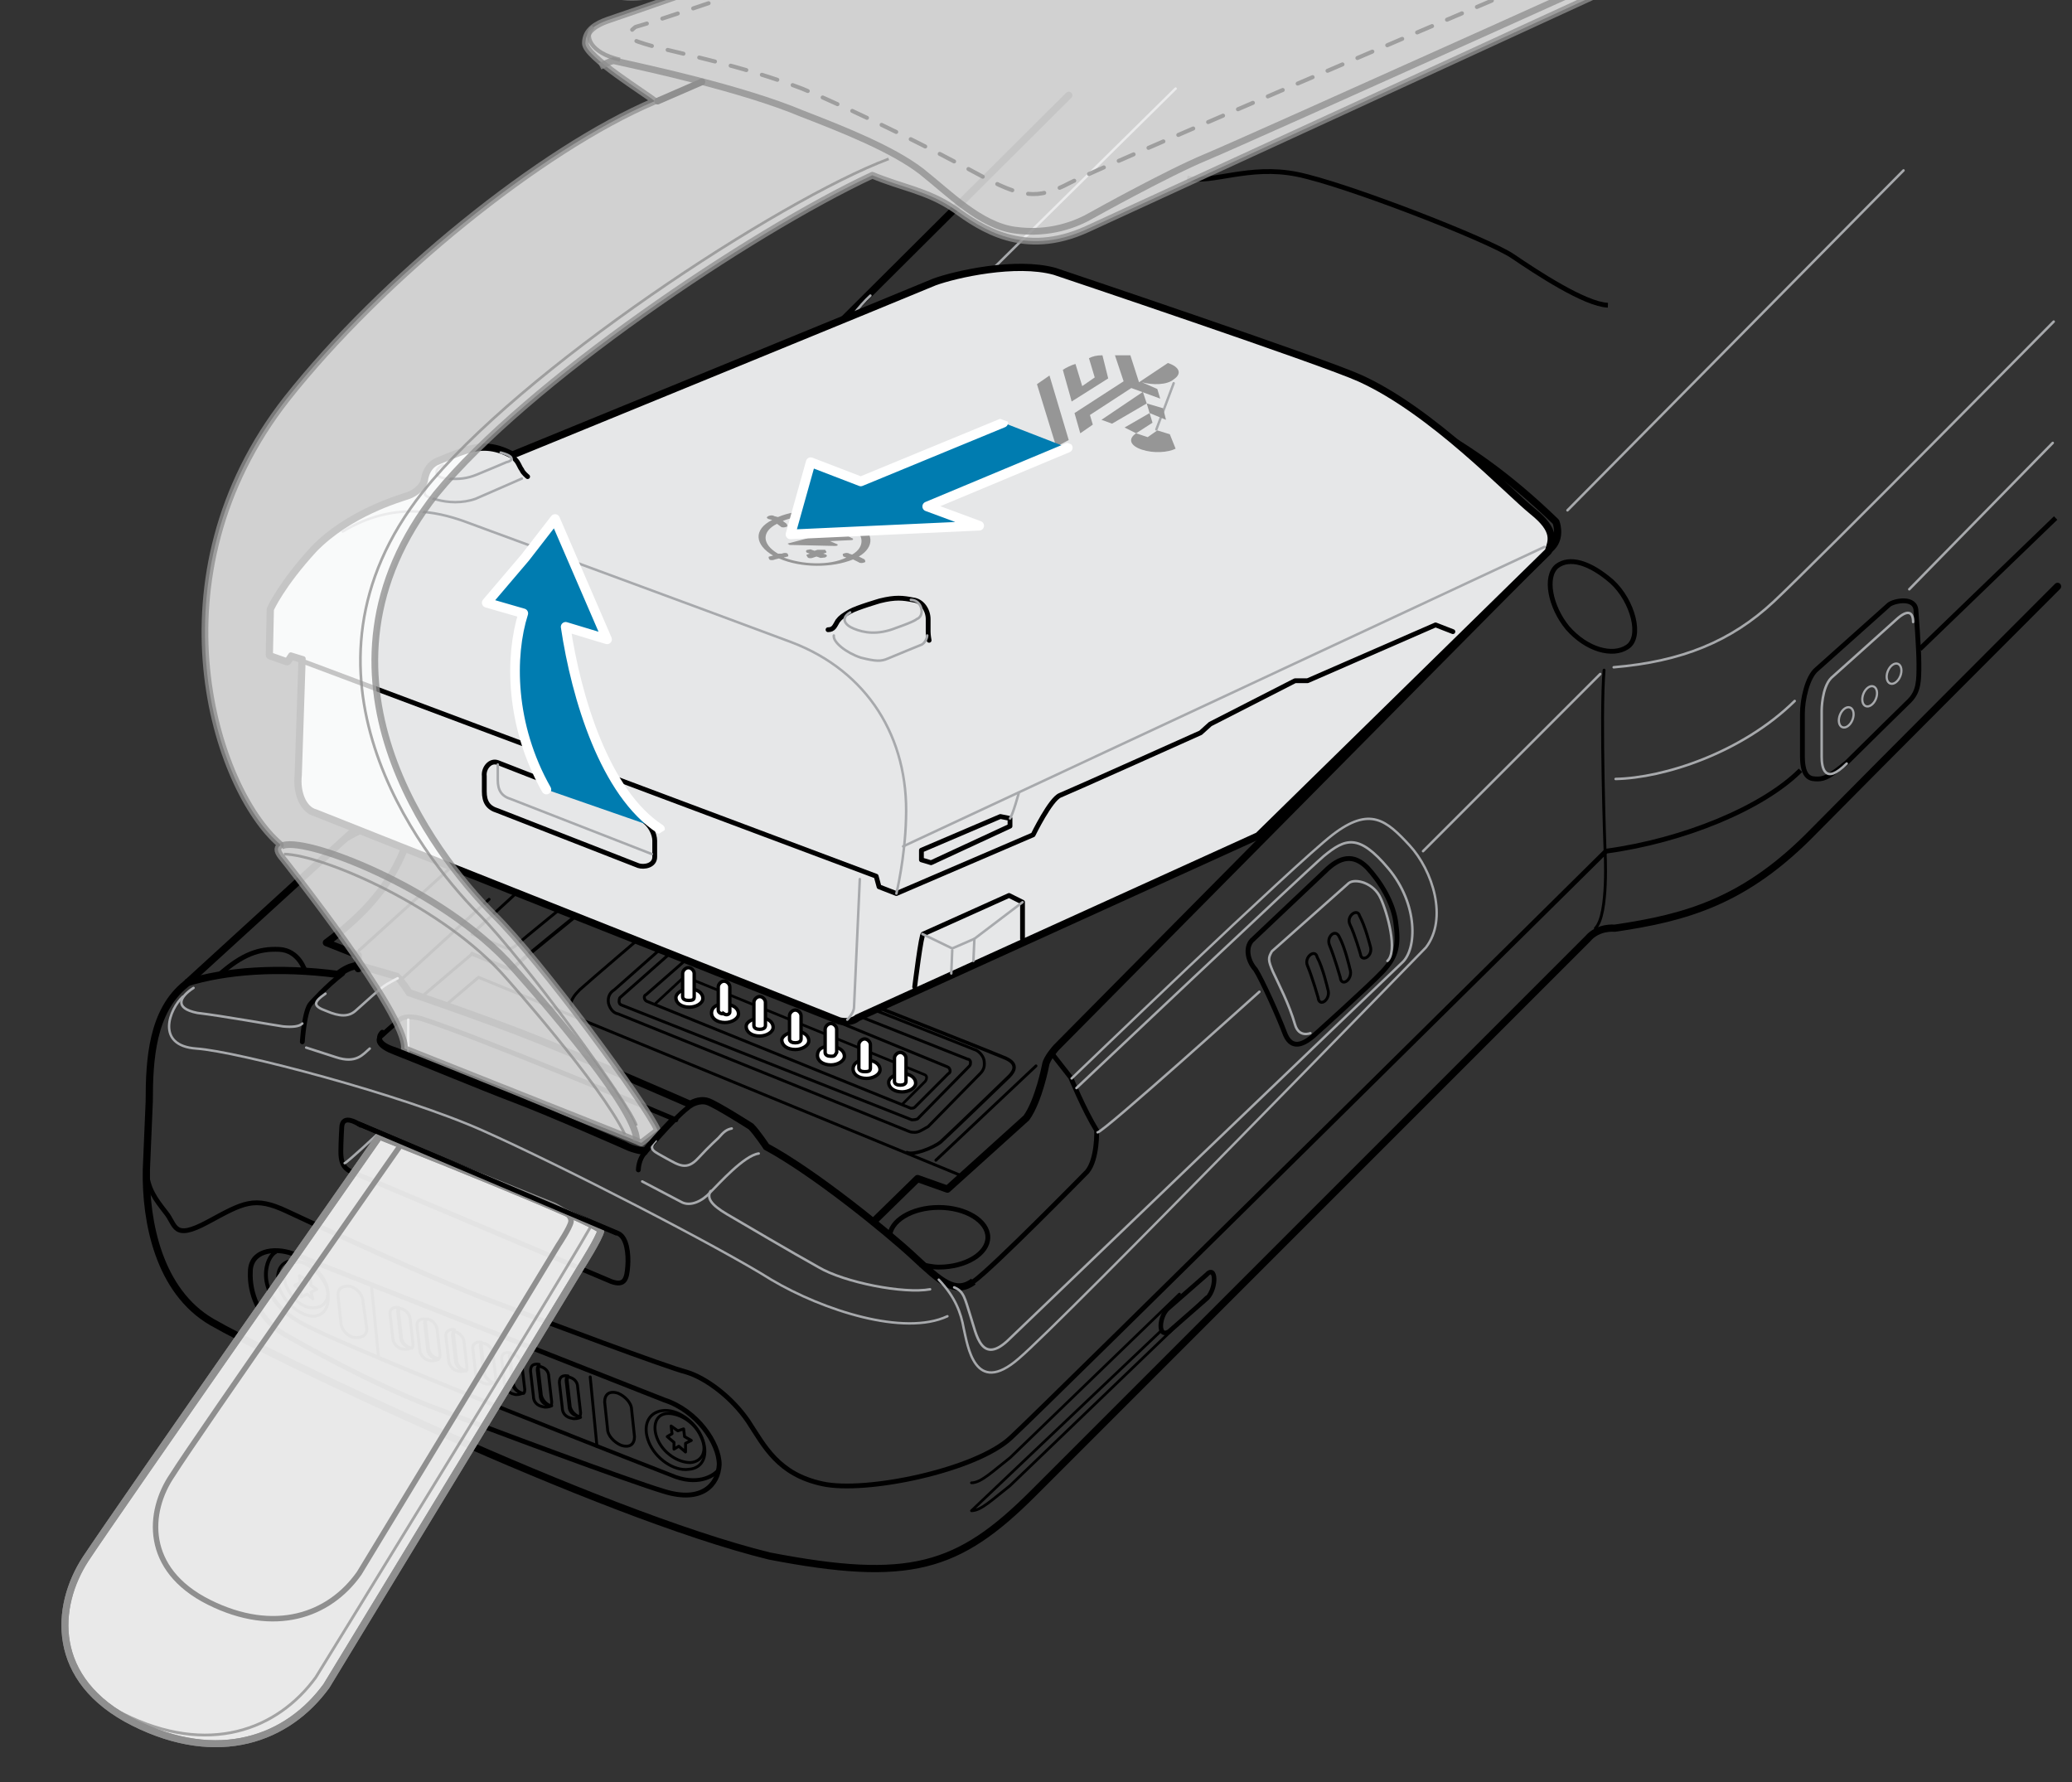 <?xml version="1.0" encoding="UTF-8"?><svg id="Layer_1" xmlns="http://www.w3.org/2000/svg" width="215.2" height="185.1" xmlns:xlink="http://www.w3.org/1999/xlink" viewBox="0 0 215.2 185.1"><rect x="0" y="0" width="215.2" height="185.1" fill="#333333" stroke="none"/><defs><style>.cls-1{stroke-width:.25px;}.cls-1,.cls-2,.cls-3,.cls-4,.cls-5,.cls-6,.cls-7,.cls-8,.cls-9,.cls-10,.cls-11,.cls-12,.cls-13,.cls-14,.cls-15,.cls-16,.cls-17,.cls-18,.cls-19,.cls-20{stroke-linecap:round;}.cls-1,.cls-2,.cls-3,.cls-4,.cls-6,.cls-7,.cls-8,.cls-9,.cls-10,.cls-11,.cls-12,.cls-13,.cls-14,.cls-16,.cls-17,.cls-18,.cls-19,.cls-20{stroke-linejoin:round;}.cls-1,.cls-3,.cls-21,.cls-5,.cls-6,.cls-8,.cls-9,.cls-11,.cls-12,.cls-22,.cls-23,.cls-13,.cls-14,.cls-24,.cls-25,.cls-26,.cls-16,.cls-17,.cls-18,.cls-19,.cls-27,.cls-28,.cls-29,.cls-30{fill:none;}.cls-1,.cls-8,.cls-11,.cls-19{stroke:#a7a9ac;}.cls-2{fill:#e6e7e8;}.cls-2,.cls-21,.cls-5,.cls-9,.cls-10,.cls-12,.cls-22,.cls-13,.cls-14,.cls-25,.cls-15,.cls-26,.cls-17,.cls-30{stroke:#000;}.cls-2,.cls-12,.cls-30{stroke-width:.5px;}.cls-31{clip-path:url(#clippath-20);}.cls-32{clip-path:url(#clippath-11);}.cls-33{clip-path:url(#clippath-16);}.cls-3{stroke-width:.566px;}.cls-3,.cls-6,.cls-7,.cls-24,.cls-16,.cls-18,.cls-27,.cls-20,.cls-28,.cls-29{stroke:#8f8f8f;}.cls-4{fill:#007cb0;stroke:#fff;}.cls-21{stroke-width:.473px;}.cls-21,.cls-5,.cls-22,.cls-24,.cls-25,.cls-15,.cls-26,.cls-27,.cls-28,.cls-29,.cls-30{stroke-miterlimit:10;}.cls-5,.cls-15{stroke-width:.353px;}.cls-6,.cls-7,.cls-27{stroke-width:.698px;}.cls-7,.cls-10,.cls-15,.cls-20{fill:#fff;}.cls-7,.cls-24,.cls-34,.cls-27,.cls-28,.cls-29{opacity:.77;}.cls-7,.cls-24,.cls-27,.cls-20,.cls-28,.cls-29{isolation:isolate;}.cls-8{stroke-width:.228px;}.cls-35{clip-path:url(#clippath-25);}.cls-9,.cls-22{stroke-width:.75px;}.cls-36{clip-path:url(#clippath-15);}.cls-37{clip-path:url(#clippath-26);}.cls-11{stroke-width:.259px;}.cls-23,.cls-38{stroke-width:0px;}.cls-39{clip-path:url(#clippath-7);}.cls-40{clip-path:url(#clippath-21);}.cls-41{clip-path:url(#clippath-1);}.cls-42{clip-path:url(#clippath-4);}.cls-13{stroke-width:.275px;}.cls-14,.cls-26{stroke-width:.3px;}.cls-24{stroke-width:.279px;}.cls-43{clip-path:url(#clippath-12);}.cls-25{stroke-width:.4px;}.cls-38{fill:#969696;}.cls-16,.cls-20{stroke-width:.725px;}.cls-44{clip-path:url(#clippath-9);}.cls-17{stroke-width:.284px;}.cls-18{stroke-dasharray:0 0 1.687 1.687;}.cls-18,.cls-29{stroke-width:.418px;}.cls-45{clip-path:url(#clippath-19);}.cls-19{stroke-width:.251px;}.cls-46{clip-path:url(#clippath-3);}.cls-20{opacity:.89;}.cls-47{clip-path:url(#clippath-18);}.cls-28{stroke-width:.29px;}.cls-48{clip-path:url(#clippath-10);}</style><clipPath id="clippath-1"><polygon class="cls-23" points="46.1 78.9 67.8 87 124.3 50.8 82.6 35.9 37.7 47.4 46.1 78.9"/></clipPath><clipPath id="clippath-3"><polygon class="cls-23" points="46.1 78.9 67.8 87 124.3 50.8 82.6 35.9 37.7 47.4 46.1 78.9"/></clipPath><clipPath id="clippath-4"><rect class="cls-23" x="-36.8" width="252" height="190.7"/></clipPath><clipPath id="clippath-7"><rect class="cls-23" x="-36.8" width="252" height="190.7"/></clipPath><clipPath id="clippath-9"><rect class="cls-23" x="-36.8" width="252" height="190.7"/></clipPath><clipPath id="clippath-10"><rect class="cls-23" x="-36.8" width="252" height="190.7"/></clipPath><clipPath id="clippath-11"><rect class="cls-23" x="-36.8" width="252" height="190.7"/></clipPath><clipPath id="clippath-12"><rect class="cls-23" x="-36.8" width="252" height="190.7"/></clipPath><clipPath id="clippath-15"><rect class="cls-23" x="-36.8" width="252" height="190.7"/></clipPath><clipPath id="clippath-16"><rect class="cls-23" x="-36.8" width="252" height="190.7"/></clipPath><clipPath id="clippath-18"><rect class="cls-23" x="-36.8" width="252" height="190.7"/></clipPath><clipPath id="clippath-19"><rect class="cls-23" x="-36.8" width="252" height="190.7"/></clipPath><clipPath id="clippath-20"><rect class="cls-23" x="-36.8" width="252" height="190.7"/></clipPath><clipPath id="clippath-21"><rect class="cls-23" x="-36.8" width="252" height="190.7"/></clipPath><clipPath id="clippath-25"><rect class="cls-23" x="-36.8" width="252" height="190.7"/></clipPath><clipPath id="clippath-26"><rect class="cls-23" x="-36.8" width="252" height="190.7"/></clipPath></defs><path class="cls-9" d="M111,9.9l-23.7,23.6c-3.7,3.4-6.1,7.7-6.4,11.1l-14.1,13.2c-.9.7-1.1,2.3-1.1,2.3l-1.4,1.1s-1.6-.4-2.4.4c-.9.9-10.1,9.5-10.1,9.5-.6.6-1.3,1.8-1.3,2.6l-31.2,28.5c-3.5,2.8-3.8,7.8-3.8,12.2l-.3,7.1c-.1,5.4,1.3,12.6,6.8,15.8s40,19.9,57.9,24.3c14.5,2.8,19.6,1.3,27.4-6.5,10.6-10.6,6.8-6.8,57.6-57.6,1.1-1.3,2.8-1.1,2.8-1.1,7.5-1.1,13.6-2.8,20.7-10.1,7.1-7.2,25.3-25.4,25.3-25.4"/><line class="cls-12" x1="80.9" y1="44.6" x2="85.4" y2="40.3"/><path class="cls-30" d="M130.2,97.5l7.4-7c1.6-1.6,3-1.8,4.4-.4,1.3,1.4,2.8,3.7,3,6,.3,2.3-.1,3.4-1.4,4.8-1.3,1.4-7.2,6.7-7.2,6.7-1.3,1.1-2.4,1.3-3-.4-.6-1.6-2.3-5.4-3-6.5-.9-1-1.1-2.5-.2-3.2Z"/><path class="cls-11" d="M144.1,99.8c1.1-1,0-5-.7-6.5-.7-1.6-2.6-2.1-3.3-1.6l-8,7.1c-.4.7-.4.9.1,2.1.6,1.3,1.7,3.4,2.3,5.5.4,1.4,1.6.9,1.6.9"/><path class="cls-26" d="M136.8,99.4c.6,1.1,1.1,3.3,1.1,3.3.4,1.1-.9,2-1,.9,0,0-.6-2.1-1.1-3.3-.4-.9.8-1.8,1-.9Z"/><path class="cls-26" d="M139.1,97.3c.6,1.1,1.1,3.3,1.1,3.3.4,1.1-.9,2-1,.9,0,0-.6-2.1-1.1-3.3-.4-.9.6-1.8,1-.9Z"/><path class="cls-26" d="M141.2,95.1c.6,1.1,1.1,3.1,1.1,3.1.4,1.1-.9,1.8-1,.9,0,0-.6-2.1-1.1-3.1-.4-.9.8-1.7,1-.9Z"/><path class="cls-30" d="M30.4,130.2l38.6,15.2c3.4,1.1,5.7,4.5,5.7,6.7-.1,2.1-1.8,4-5.7,2.8-3.7-1.1-18.2-6.5-24.4-8.9s-13.3-6.4-15.2-7.5c-2.6-1.6-3.5-4.3-3.4-6.4,0-2.2,2.4-2.6,4.4-1.9Z"/><path class="cls-25" d="M28.7,130c-1.1.4-2.6,4.5,2.6,7.4,5.2,2.9,38.9,16,38.9,16,2.6.9,4.1-.3,4.4-.7"/><line class="cls-14" x1="38.6" y1="133.7" x2="39.3" y2="140.8"/><line class="cls-14" x1="61.3" y1="143" x2="62" y2="150.2"/><path class="cls-14" d="M37.7,135.2c0-.7-.6-1.4-1.3-1.6-.7-.1-1.3.1-1.3.9l.3,2.8c0,.7.6,1.4,1.3,1.6.7.1,1.4-.1,1.4-.9l-.4-2.8Z"/><path class="cls-14" d="M65.6,146.4c0-.7-.7-1.4-1.4-1.7-.9-.3-1.4.1-1.4.9l.3,2.8c0,.7.7,1.4,1.4,1.7.9.3,1.4-.1,1.4-.9l-.3-2.8Z"/><path class="cls-14" d="M41.6,138.8l-.3-2.6c0-.1,0-.3.1-.4-.4-.1-.9.1-.9.6l.3,2.6c0,.4.4,1,1,1.1.3.1.6,0,.9-.1h-.1c-.6-.2-1-.6-1-1.2Z"/><path class="cls-14" d="M44.4,140l-.3-2.6c0-.1,0-.3.1-.4-.4-.1-.9.1-.9.6l.3,2.6c0,.4.4,1,1,1.1.3.1.6,0,.9-.1h-.1c-.6-.2-1-.6-1-1.2Z"/><path class="cls-14" d="M47.4,141.1l-.3-2.6c0-.1,0-.3.1-.4-.4-.1-.9.1-.9.6l.3,2.6c0,.4.4,1,1,1.1.3.1.6,0,.9-.1h-.1c-.6,0-1-.6-1-1.2Z"/><path class="cls-14" d="M50.2,142.4l-.3-2.6c0-.1,0-.3.1-.4-.4-.1-.9.1-.9.6l.3,2.6c0,.4.4,1,1,1.1.3.1.6,0,.9-.1h-.1c-.5-.2-1-.8-1-1.2Z"/><path class="cls-14" d="M53.2,143.5l-.3-2.6c0-.1.1-.3.1-.4-.6-.1-.9.1-.9.6l.3,2.6c0,.4.4,1,1,1.1.3.1.6,0,.9-.1h-.1c-.6-.2-1-.6-1-1.2Z"/><path class="cls-14" d="M56.2,144.7l-.3-2.6c0-.1.1-.3.1-.4-.6-.1-.9.1-.9.7l.3,2.6c0,.6.4,1,1,1.1.3.1.7,0,.9-.1h-.1c-.6-.2-1-.8-1-1.3Z"/><path class="cls-14" d="M59.2,145.9l-.3-2.6c0-.1.1-.3.1-.4-.6-.1-.9.1-.9.7l.3,2.6c0,.6.4,1,1,1.1.3.1.7,0,.9-.1h-.1c-.6-.3-1-.8-1-1.3Z"/><path class="cls-14" d="M42.6,137c0-.4-.4-1-1-1.1h-.1c-.1.1-.1.3-.1.4l.3,2.6c0,.4.4,1,1,1.1h.1c.1-.1.1-.3.1-.4l-.3-2.6Z"/><path class="cls-14" d="M45.4,138.1c0-.4-.4-1-1-1.1h-.1c-.1.1-.1.3-.1.4l.3,2.6c0,.4.4,1,1,1.1h.1c.1-.1.1-.3.1-.4l-.3-2.6Z"/><path class="cls-14" d="M48.2,139.4c0-.4-.4-1-1-1.1h-.1c-.1.1-.1.3-.1.4l.3,2.6c0,.4.4,1,1,1.1h.1c.1-.1.1-.3.1-.4l-.3-2.6Z"/><path class="cls-14" d="M51.2,140.6c0-.4-.4-1-1-1.1h-.1c-.1.1-.1.3-.1.4l.3,2.6c0,.4.4,1,1,1.1h.1c.1-.1.1-.3.1-.4l-.3-2.6Z"/><path class="cls-14" d="M54.2,141.7c0-.4-.4-1-1-1.1h-.1c-.1.1-.1.3-.1.4l.3,2.6c0,.4.4,1,1,1.1h.1c.1-.1.1-.3.1-.4l-.3-2.6Z"/><path class="cls-14" d="M57,143c0-.6-.4-1-1-1.1h-.1c-.1.1-.1.3-.1.4l.3,2.6c0,.6.4,1,1,1.1h.1c.1-.1.1-.3.1-.4l-.3-2.6Z"/><path class="cls-14" d="M60,144.1c0-.6-.4-1-1-1.1h-.1c-.1.1-.1.3-.1.4l.3,2.6c0,.6.4,1,1,1.1h.1c.1-.1.1-.3.1-.4l-.3-2.6Z"/><path class="cls-14" d="M29.1,134c.7,1.6,2.3,2.7,3.5,2.7,1.3-.1,1.8-1.4,1.3-3.1-.7-1.6-2.3-2.7-3.5-2.7-1.5.1-1.9,1.6-1.3,3.1Z"/><path class="cls-14" d="M29.8,133.7c.6,1.3,1.8,2.3,3,2.1,1.1-.1,1.6-1.3,1-2.6s-1.8-2.3-3-2.1c-1,.2-1.6,1.4-1,2.6Z"/><polygon class="cls-14" points="31.1 132.5 31.8 132.9 32.2 132.6 32.3 133.5 32.9 133.9 32.3 134.2 32.5 134.9 31.9 134.4 31.3 134.7 31.2 133.9 30.6 133.5 31.2 133.2 31.1 132.5"/><path class="cls-14" d="M67.4,149.8c.7,1.7,2.6,3,4.1,2.8,1.6-.1,2.1-1.6,1.4-3.3s-2.6-3-4.1-2.8-2.1,1.6-1.4,3.3Z"/><path class="cls-14" d="M68.3,149.5c.6,1.4,2.1,2.4,3.4,2.4,1.3-.1,1.8-1.3,1.1-2.7-.6-1.4-2.1-2.4-3.4-2.4s-1.7,1.3-1.1,2.7Z"/><polygon class="cls-14" points="69.7 148.1 70.4 148.6 71 148.4 71.1 149.2 71.8 149.6 71.2 149.9 71.2 150.8 70.5 150.2 70 150.5 70 149.8 69.3 149.2 69.8 148.9 69.7 148.1"/><path class="cls-30" d="M37.2,116.7l27,11.4c.9.4,1.1,2.1,1,3.4-.1,1.3-.3,2.1-1.7,1.6l-27-11.4c-.9-.4-1.1-1.1-1.1-2.1s.1-2.6.1-2.6c.1-1,1-.7,1.7-.3Z"/><path class="cls-11" d="M35.8,120.8c.3-.1,3.4-3,3.4-3"/><path class="cls-30" d="M19.3,102.1c4.1-1.3,9.7-1.7,15.8-.9,1.4-1.1,2.3-.9,2.3-.9l3.8,1.1c.4.3,1.3,1.7,1.3,1.7,0,0,8.2,2.8,13.2,4.8s16,6.8,16,6.8c0,0,.9-.6,1.8-.3s4.5,2.6,4.5,2.6c.6.6,1.6,2.1,1.6,2.1,5,2.7,12.5,8.8,15.3,11.4,2.8,2.6,4.3,4,6.2,2.6,2-1.4,11.8-11.4,11.8-11.4,1.1-1.3,1-4.3,1-4.3-1.3-2.1-2.7-5.5-2.7-5.5l-1.8-2.3"/><path class="cls-22" d="M19.3,102.1c4.1-1.3,9.7-1.7,15.8-.9,1.4-1.1,2.3-.9,2.3-.9l3.8,1.1c.4.3,1.3,1.7,1.3,1.7,0,0,8.2,2.8,13.2,4.8s16,6.8,16,6.8c0,0,.9-.6,1.8-.3s4.5,2.6,4.5,2.6c.6.6,1.6,2.1,1.6,2.1,5,2.7,12.5,8.8,15.3,11.4,2.8,2.6,4.3,4,6.2,2.6"/><path class="cls-9" d="M90.8,126.8l4.5-4.4,3.1,1.1,8.2-7.4c1.3-1.8,2-5.5,2-5.5.1-.7,1.1-1.8,1.1-1.8l51.5-52c1-1.1.4-2.6.4-2.6-10.1-9.8-18.6-12.8-30.9-17.3s-30.5-5-30.5-5c-1.1-.1-2.6,1.1-2.6,1.1l-54.5,51.8c-1.1,3.8-2.4,8.1-9.2,13.1l3.3,1.3v1.4"/><path class="cls-12" d="M22.8,101.2c2.4-2.1,4.1-2.7,6.2-2.6s2.7,2.3,2.7,2.3"/><path class="cls-12" d="M71.5,115c-1.7,1.3-4.5,4.7-4.5,4.7-.7.7-.7,1.8-.7,1.8"/><path class="cls-12" d="M35.6,101.1c-1.7,1.3-3.3,3.1-3.3,3.1-.7.7-.9,4-.9,4"/><path class="cls-12" d="M67,119.7s-1.1-.1-2.1-.6c0,0-7.7-3.4-11.4-4.8s-10.9-4.4-12.5-5-2-1.3-1.3-1.8c.3-.3,1.8-1.6,1.8-1.6.7-.6,2.3-.1,2.3-.1,6.5,2.1,26.4,10.5,26.4,10.5"/><path class="cls-11" d="M33.8,103.2c-1.3.9-1.3,1.3.1,1.8,1.4.6,2.3.6,3,0s2.6-2.4,3.3-2.8,1.1-.6,1.1-.6"/><path class="cls-19" d="M98.4,136.7c-4.5,2.1-12.9-.6-18.3-3.8-5.4-3.4-21.7-11.8-30-15.5s-25.4-8.2-29.7-8.5c-4.3-.3-2.8-4.1-1.4-5.4"/><path class="cls-11" d="M68.1,118.5c-.9.9-.1,1.1,1.1,1.8,1.3.7,2.1,1.3,3.3,0s2.1-2.1,2.1-2.1c.6-.7.9-.9,1.4-1"/><path class="cls-11" d="M66.7,122.7l4,2.1c1,.6,2.3-.1,3.1-1,.9-.9,3.5-3.8,5-4"/><path class="cls-11" d="M31.8,108.8l3.1,1c2.1.7,2.8-.3,3.5-.9"/><path class="cls-11" d="M73.8,123.7c-.4.7,0,1.4,1.7,2.4s6.8,4,9.5,5.5c2.7,1.6,8.9,2.8,11.6,2.3"/><path class="cls-11" d="M20.1,102.6c-1.4.9-2.1,2.1.4,2.6,2.6.3,8.1,1.3,8.9,1.4,1,.1,1.7,0,2-.3"/><line class="cls-11" x1="42.4" y1="105.9" x2="42.4" y2="109.3"/><path class="cls-14" d="M43.1,84.8c-1.1-.4-2.1,0-2.8.7-2.3.6-3.4,1.1-5.8,2.7"/><path class="cls-30" d="M95.5,131.3c.6.1,1.3.3,2,.3,2.8,0,5.1-1.4,5.1-3.1s-2.3-3.1-5.1-3.1-5.1,1.4-5.1,3.1"/><line class="cls-14" x1="37.3" y1="98.7" x2="46.7" y2="90.2"/><line class="cls-14" x1="41.7" y1="101.7" x2="50.8" y2="93.4"/><polyline class="cls-14" points="46.4 104.3 49.7 101.5 99.6 122"/><path class="cls-14" d="M59.9,105.5c-1-.9-.7-1.7.3-2.7,1.1-1,7.2-6.2,7.2-6.2l.7-.7"/><path class="cls-14" d="M71.4,99.7l27,11.1c.3.1.4.6.1.7l-3.5,3.5c-.1.1-.3.1-.4.1l-27.4-11.1c-.3-.1-.4-.6-.1-.7l4-3.5c0-.1.1-.3.3-.1Z"/><path class="cls-13" d="M68.1,104.2l2.8-2.6c.1-.1.3-.1.4-.1l24.7,10.1c.3.1.3.4.1.7l-2.4,2.4"/><path class="cls-14" d="M95,117.6c-.1,0-.4,0-.6-.1l-30.2-12.2h0c-.6-.1-.9-.7-1-1.1-.1-.6.1-1.1.6-1.4l6-5.3c.4-.4,1-.4,1.6-.3l29.8,11.8c.4.1.9.6,1,1.1.1.6,0,1-.4,1.4l-5.4,5.5c-.7.4-1,.6-1.4.6ZM70.7,98.2c-.1,0-.3,0-.3.1l-6,5.3c-.1.1-.1.4-.1.4,0,.1,0,.3.3.4h0l30.1,11.9c.1,0,.4,0,.6-.1l5.4-5.5c.1-.1.1-.3.1-.4s-.1-.3-.3-.3l-29.8-11.8h0Z"/><path class="cls-15" d="M70.2,103.6c0,.6.6,1,1.4,1,.7,0,1.4-.4,1.4-.9,0-.6-.6-1-1.4-1s-1.4.5-1.4.9Z"/><path class="cls-15" d="M73.9,105.2c0,.6.6,1,1.4,1,.7,0,1.4-.4,1.4-.9,0-.6-.6-1-1.4-1-.8-.1-1.4.3-1.4.9Z"/><path class="cls-15" d="M77.5,106.6c0,.6.6,1,1.4,1,.7,0,1.4-.4,1.4-.9,0-.6-.6-1-1.4-1-.7.1-1.4.4-1.4.9Z"/><path class="cls-15" d="M81.2,108c0,.6.6,1,1.4,1,.7,0,1.4-.4,1.4-.9,0-.6-.6-1-1.4-1-.7.1-1.4.5-1.4.9Z"/><path class="cls-15" d="M84.9,109.6c0,.6.6,1,1.4,1,.7,0,1.4-.4,1.4-.9,0-.6-.6-1-1.4-1-.9-.1-1.4.3-1.4.9Z"/><path class="cls-15" d="M88.6,111c0,.6.6,1,1.4,1,.7,0,1.4-.4,1.4-.9,0-.6-.6-1-1.4-1-.9-.1-1.4.4-1.4.9Z"/><path class="cls-15" d="M92.3,112.4c0,.6.6,1,1.4,1,.7,0,1.4-.4,1.4-.9,0-.6-.6-1-1.4-1s-1.4.5-1.4.9Z"/><path class="cls-15" d="M71.5,103.9c-.3,0-.6-.1-.6-.4v-2.4c0-.3.3-.6.6-.6s.6.3.6.6v2.4c0,.3-.1.4-.6.4Z"/><path class="cls-15" d="M75.2,105.3c-.3,0-.6-.1-.6-.4v-2.4c0-.3.3-.6.6-.6s.6.3.6.6v2.6c0,.2-.3.4-.6.2Z"/><path class="cls-15" d="M78.9,106.9c-.3,0-.6-.1-.6-.4v-2.4c0-.3.3-.6.6-.6s.6.3.6.6v2.4c0,.3-.3.4-.6.4Z"/><path class="cls-15" d="M82.6,108.3c-.3,0-.6-.1-.6-.4v-2.4c0-.3.3-.6.6-.6s.6.3.6.6v2.4c0,.3-.3.4-.6.4Z"/><path class="cls-15" d="M86.3,109.7c-.3,0-.6-.1-.6-.4v-2.4c0-.3.3-.6.6-.6s.6.3.6.6v2.4c-.2.4-.3.4-.6.4Z"/><path class="cls-15" d="M89.8,111.3c-.3,0-.6-.1-.6-.4v-2.4c0-.3.3-.6.6-.6s.6.3.6.6v2.4c0,.3-.1.4-.6.4Z"/><path class="cls-15" d="M93.5,112.7c-.3,0-.6-.1-.6-.4v-2.4c0-.3.3-.6.6-.6s.6.3.6.6v2.4c0,.3-.3.4-.6.4Z"/><path class="cls-5" d="M94.2,119.7c.6.3,2.6-.4,3.5-1.1,1-.9,7.1-6.8,7.1-6.8.6-.6,1-1.4-.6-2-1.6-.7-33.6-13.3-33.6-13.3"/><line class="cls-14" x1="97.2" y1="120.5" x2="107.6" y2="110.7"/><path class="cls-14" d="M43.7,103.6c.1-.1,5.3-4.5,5.3-4.5l3.4,1.4c.6.3.9,0,1.3-.3.4-.4,6.2-5.1,6.2-5.1"/><path class="cls-14" d="M49,99l3.4,1.4c.6.3.9,0,1.3-.3.4-.4,6.2-5.1,6.2-5.1"/><path class="cls-14" d="M55.1,91.4l-6.1,5.6,3.4,1.4c.6.3.9,0,1.3-.3.4-.4,6.2-5.1,6.2-5.1"/><path class="cls-19" d="M97.5,132.9c1.7,1.8,2.3,3.4,2.6,5.1.4,1.7,1.1,7.1,5.7,3.1,4.7-4,42.3-42.7,42.3-42.7,2.3-3,.7-8-1.7-10.6s-4.1-4.1-8-1.1-27.1,25.3-27.1,25.3"/><path class="cls-11" d="M99.1,133.7c1,.4,1.1,1.1,1.7,3,.6,1.8,1.1,5.3,4.1,2.3l40.7-39c1.6-1.4,1.7-6.1-1.4-9.8-3.1-3.7-4.5-3.1-6.7-1.3-2.1,1.8-25.7,24.1-25.7,24.1"/><path class="cls-30" d="M15.2,121.5c.1,2,1,3.1,2,4.4,1.1,1.3.7,3,4.4,1,3.7-2,4.8-2.7,8.2-1.1,3.4,1.6,14.6,6.8,20.9,9.2s18.6,7,20.6,7.5c2,.6,4.7,2.6,6.4,5.1,1.7,2.6,3.1,5.5,7.7,6.5,4.5,1,16-1.4,19.6-4.8,3.7-3.4,61.8-60.9,61.8-60.9,8.1-1.1,16.3-4.5,20.2-8.4"/><path class="cls-21" d="M121.4,138.3l4-3.5c1-1.1.9-3.5-.1-2.4l-4,3.5c-.9.8-1.1,3.1.1,2.4Z"/><path class="cls-17" d="M125.3,134.7l-20.4,19.6c-1.8,1.4-3,2.6-4,2.6l19.7-18.7"/><path class="cls-17" d="M122.5,134.4l-17.6,17c-1.8,1.4-3,2.6-4,2.6"/><path class="cls-14" d="M166.6,69.6c-.4,4.7.1,18.7.1,18.7,0,0,.4,6.7-1,8.1"/><path class="cls-11" d="M114,117.6c.6,0,16.8-14.6,16.8-14.6"/><line class="cls-11" x1="147.8" y1="88.4" x2="166.2" y2="70"/><path class="cls-14" d="M50.4,74c1.4-1.3,3-2,4.8-3.5,1.8-1.6,9.5-8.8,9.5-8.8l-.4-.7"/><path class="cls-14" d="M68.5,57.8c-.3.4-1.8,1.7-3,2.4"/><path class="cls-11" d="M90.4,30.7c-2.3,2.1-5.5,7.1-4.8,9.7"/><path class="cls-14" d="M64.7,61.6l.9-.7"/><path class="cls-11" d="M39.9,85.3l27.1-25c1.6-1.7,1.4-2.3,1.6-2.8"/><path class="cls-30" d="M187.2,74.1v4.4c0,2.4.9,2.4,1.6,2.4s1.3-.3,3-1.7c1.6-1.6,6.5-6.4,6.5-6.4,1-1,1-2.1,1-3.8s-.3-5.5-.3-5.5c0-1.6-2.3-1.1-2.8-.7l-7.5,6.7c-1,.8-1.5,3.2-1.5,4.6Z"/><path class="cls-11" d="M167.6,69.3c7.1-.6,12.2-2.7,16.6-6.8,4.4-4.1,29.1-29.1,29.1-29.1"/><line class="cls-11" x1="162.8" y1="53" x2="197.7" y2="17.7"/><line class="cls-30" x1="199.4" y1="67.4" x2="213.5" y2="53.8"/><path class="cls-11" d="M167.8,80.9c5-.1,13.1-2.7,18.6-8.1"/><line class="cls-11" x1="198.3" y1="61.2" x2="213.2" y2="46"/><path class="cls-11" d="M198.7,64.6c0-1.1-.6-1.3-1.7-.3-1.1,1-6.8,6.1-6.8,6.1-1,1-1,3.4-1,3.4v4.8c0,1.1.3,3,2.6.7"/><line class="cls-11" x1="100.2" y1="30.8" x2="122.1" y2="9.2"/><path class="cls-30" d="M162.8,65.2c2,2.3,4.7,3,6.2,2,1.6-1,.6-4.8-1.6-6.8-2.3-2-4.4-2.6-5.7-1.6-1.3,1.1-.7,4.2,1.1,6.4Z"/><path class="cls-30" d="M123.3,18.5c2.6.6,6.4-1.4,11.4-.4s19.9,6.8,22.4,8.5,7.5,5,9.9,5.1"/><path class="cls-30" d="M90.4,37.6c2.4-1.6,4.5-3.3,4.5-4.3s-3.3.4-5,1.6c-1.7,1.1-3.4,2.8-3.3,3.5.3.9,2.1.5,3.8-.8Z"/><ellipse class="cls-8" cx="191.75" cy="74.501" rx="1.1" ry=".7" transform="translate(51.83 225.303) rotate(-68.376)"/><ellipse class="cls-8" cx="194.184" cy="72.315" rx="1.1" ry=".7" transform="translate(55.4 226.184) rotate(-68.376)"/><ellipse class="cls-8" cx="196.717" cy="69.964" rx="1.1" ry=".7" transform="translate(59.185 227.054) rotate(-68.376)"/><path class="cls-10" d="M32.8,84.3l54.4,21.6s1.1.3,1.8-.3c.9-.4,41.6-18.9,41.6-18.9l30.1-29.5c.3-1,.9-2-1.6-4-2.6-2.1-10.4-10.4-17.9-13.8-3.7-1.7-31.7-11.1-31.7-11.1-4-1.1-10.2.3-12.4,1.1-2.1.9-43.9,18-43.9,18-2-1.1-3.4-.9-4.5-.6-1.1.3-3.4,1.3-3.4,1.3-.7.4-1,1.1-1.1,1.8-.1.6-.9,1.4-1.8,1.7s-6.1,1.8-9.7,5.5c-3.4,3.7-4.5,6.2-4.5,6.2l-.1,4.7,1.7.6.4-.6,1.3.4-.4,12.1c-.2,1.8.5,3.5,1.7,3.8Z"/><path class="cls-2" d="M32.8,84.3l54.4,21.6s1.1.3,1.8-.3c.9-.4,41.6-18.9,41.6-18.9l30.1-29.5c.3-1,.9-2-1.6-4-2.6-2.1-10.4-10.4-17.9-13.8-3.7-1.7-31.7-11.1-31.7-11.1-4-1.1-10.2.3-12.4,1.1-2.1.9-43.9,18-43.9,18-2-1.1-3.4-.9-4.5-.6-1.1.3-3.4,1.3-3.4,1.3-.7.4-1,1.1-1.1,1.8-.1.6-.9,1.4-1.8,1.7s-6.1,1.8-9.7,5.5c-3.4,3.7-4.5,6.2-4.5,6.2l-.1,4.7,1.7.6.4-.6,1.3.4-.4,12.1c-.2,1.8.5,3.5,1.7,3.8Z"/><path class="cls-12" d="M31.5,68.7l59.5,22.3.3,1.1,1.8.7,14.2-6.1s1.8-3.7,2.8-4.1,14.6-6.5,14.6-6.5l1-.9,8.8-4.5h1.3l13.3-5.8,1.8.7"/><line class="cls-11" x1="93.8" y1="87.9" x2="160.4" y2="56.8"/><path class="cls-11" d="M93.1,92.8s.9-3.7,1-7.8c.3-8.4-4-15.3-11.9-18.3-8-3-34.1-12.6-34.1-12.6-2.6-.9-7.2-2.1-12.5,1.1"/><path class="cls-11" d="M44.4,50.5c-.7,1-.1,1.1,1,1.4,1.1.3,2.6.4,4-.1,1.4-.6,4.8-2.1,4.8-2.1"/><path class="cls-12" d="M53.5,47.7c.4.4.4.7.7,1.1.1.3.6.7.6.7"/><path class="cls-11" d="M46,48.3c-.9.4-1,1.3.4,1.4,1.3.1,2.1,0,3.1-.4s3.1-1.3,3.1-1.3c.6-.1,1-.6-.6-1"/><path class="cls-12" d="M86,65.4c.6,0,.7-.4,1-.9.3-.4.6-.6,1.3-1,.7-.4,3.1-1.1,3.1-1.1,1.6-.4,2.4-.3,3.4-.1,1,.1,1.6,1.1,1.6,2v1.3c0,.4.1.9.1.9"/><path class="cls-11" d="M88.3,63.6c-1,.6-.6,1.3.4,1.7,1,.4,2.4.7,4.4-.1,2-.7,2.1-.9,2.1-.9.9-.3.6-2-.6-2"/><path class="cls-11" d="M86.6,66c-.1.7,1.3,1.8,2.8,2.3,1.6.4,2.1.4,2.8.1.7-.3,3.4-1.4,3.4-1.4.4-.1.7-.7.7-1"/><path class="cls-12" d="M51.7,79.2l14.6,5.7c1.3.6,1.7,1.8,1.7,2.4v1.7c0,.9-1.1,1.1-1.7.9l-14.6-5.7c-1-.3-1.4-.9-1.4-2v-1.6c-.1-.8.6-1.7,1.4-1.4Z"/><path class="cls-11" d="M67.7,88.7l-14.6-5.7c-1-.3-1.4-.9-1.4-2v-1.6"/><path class="cls-11" d="M89.3,91.3l-.6,13.3c0,.6-.7,1.3-.7,1.3"/><polygon class="cls-12" points="95.7 88.3 103.9 84.8 104.9 85 104.9 85.8 96.7 89.6 95.7 89.3 95.7 88.3"/><path class="cls-11" d="M104.9,85c.3-.4.9-2.6.9-2.6"/><path class="cls-12" d="M95,102.5s.7-5.7.9-5.5l8.9-4,1.4.7v3.8"/><polyline class="cls-11" points="95.8 97 98.9 98.5 101.2 97.5 106.2 93.7"/><line class="cls-11" x1="101.2" y1="97.5" x2="101.1" y2="99.8"/><line class="cls-11" x1="98.9" y1="98.7" x2="98.8" y2="101.1"/><path class="cls-38" d="M79.8,53.9l.4.1c-2,1-1.8,2.6.1,3.7l-.4.1c-.1,0-.1.1,0,.3.1.1.4.1.6,0l.4-.1c2.3,1,5.5,1,7.7.1l.6.3c.1.1.4.1.6,0,.1,0,.1-.1,0-.3l-.6-.3c1.7-1,1.6-2.6-.3-3.5l.6-.3c.1,0,.1-.1,0-.3-.1-.1-.4-.1-.6,0l-.7.1c-2.1-1-5.3-1-7.4-.1l-.4-.1c-.1-.1-.4-.1-.6,0s-.2.2,0,.3ZM87.6,54.2l-.3.1c-.1,0-.1.1,0,.3.1.1.4.1.6,0l.3-.1c1.6.9,1.7,2.3.3,3.1l-.3-.1c-.1-.1-.4-.1-.6,0-.1,0-.1.1,0,.3l.3.1c-1.8.9-4.7.7-6.5,0l.4-.1c.1,0,.1-.1,0-.3-.1-.1-.4-.1-.6,0h-.4c-1.7-1-1.7-2.3-.1-3.1l.4.3c.1.1.4.1.6,0,.1,0,.1-.1,0-.3l-.4-.3c1.7-.7,4.4-.6,6.3.1Z"/><path class="cls-38" d="M82.9,55.5l1,.4-1.9.5c-.1,0-.3.1-.1.1,0,.1.1.1.4.1l4.4.1c.1,0,.3,0,.3-.1,0,0,0-.1-.1-.1l-.7-.3,2.1-.1c.1,0,.3,0,.3-.1,0,0,0-.1-.1-.1l-1.5-.8h-.3l-3.5.3c-.2,0-.3,0-.3.1-.2-.1-.2,0,0,0Z"/><path class="cls-38" d="M84.9,57.1l-.3.1-.3-.1c-.1-.1-.3,0-.4,0s-.3.1-.1.3l.3.1-.3.1c-.1.1,0,.1.1.3.1.1.4.1.6,0l.3-.1.3.1c.1.1.4,0,.6,0,.1-.1.3-.1.1-.3l-.3-.1.3-.1c.1-.1,0-.1-.1-.3h-.8Z"/><line class="cls-1" x1="121.9" y1="39.8" x2="120.1" y2="44.6"/><polygon class="cls-38" points="119.7 43.9 119.4 42.9 116.8 44.4 118 45 119.7 43.9"/><path class="cls-38" d="M117.5,40.3l3,1.1-.3-1h0l-1.6-.7c1.1.3,2.6.3,3.3-.3.9-.6.6-1.3-.6-1.7l-3,2h0l-.9-2.8h-1.6l.9,2.7-5.1,3.3.6,2.1,1.3-.9-.3-1,4.3-2.8Z"/><polygon class="cls-38" points="118.7 40.7 114.4 43.6 115.5 44 119.1 41.9 118.7 40.7"/><polygon class="cls-38" points="121.1 43.6 120.8 42.4 119.1 41.9 119.4 42.9 121.1 43.6"/><path class="cls-38" d="M111.3,41.7h0l3.8-2.4-.6-2.4c-.6,0-1,.1-1.4.3l.6,2-1.3.9h0l-.7-2.3c-.4.1-1,.4-1.3.6-.1-.2.9,3.2.9,3.3Z"/><polygon class="cls-38" points="109 39 107.7 39.9 109.7 46.4 111 45.7 109 39"/><path class="cls-38" d="M121.5,45.1l-1.3-.4-1,.7-1.2-.4c-.9.6-.6,1.3.6,1.7s2.7.3,3.5-.1l-.6-1.5Z"/><g class="cls-41"><path class="cls-4" d="M68.55,86.1c-5.7-3.7-8.7-13.6-9.8-21l4.3,1.3-5.4-12.5-3.1,4-4,4.7,3.8,1.1c-1.4,4.4-1.4,11.6,2.4,18.3"/></g><g class="cls-46"><polyline class="cls-4" points="110.9 46.5 96.3 52.6 101.7 54.6 82.1 55.5 84.2 48 89.4 50 104.2 43.9"/></g><g class="cls-42"><path class="cls-20" d="M39.4,118s23.1,9.1,23,9.8c-.1.7-2,3.7-2,3.7l-26.5,43.6c-4,5.5-11.2,8.2-20,3.8-8.8-4.4-8.2-12.1-5-17,3.3-5,30.5-43.9,30.5-43.9Z"/></g><g class="cls-39"><path class="cls-7" d="M73.2-1.4c-5.7,2-9.8,3.4-10.1,3.5-1.1.4-2.3,1-2.3,2.4s6.4,5.3,7.2,6c-11.8,5-28.4,18.5-38.2,30.9-14.6,18.6-7.4,40.6-.7,46.3v.1c-.4.3-.3.7.3,1.4,0,0,12.9,16.2,12.6,19.7l23.9,9.5h0l.7.3,1.7-1.3c-1.1-2.6-12.2-17.7-17-22.4-6.2-6.2-20.7-25-6-43.7,9.5-11.6,32.5-27.1,45.3-33.1,3.1,1.3,5.7,1.6,8.5,3.5,2.8,2,7.2,5.1,13.8,2.1L181.8-7.9c3.8-1.6,4.1-4,2.6-7.2-1.6-1.1.7.6-.7-.3l-33.4-11.9,2.6-1.3c2.3-1.7,1.8-4-2.1-3.7l-10.1,1.1s-1-1.1-4.4-.3l-26.5,7.4c-3.1,1.4-4.5.7-4.5,4.3-9.4,3.6-35.1,12.4-35.1,12.4-5,1.1-7.2,4.1-7.7,5.4-.4,1.3,1.8,2,4.7,1.6l6-1Z"/></g><g class="cls-44"><path class="cls-27" d="M29.2,87.9c2-1.3,16.9,4.4,24.1,12.6,0,0,13.1,14.5,12.8,18"/></g><g class="cls-48"><path class="cls-24" d="M29.5,88.7c4.1.1,16.6,5.5,23,12.8,0,0,9.9,11.1,12.4,16.3"/></g><g class="cls-32"><path class="cls-24" d="M92.3,16.5c-11.4,4.3-38.3,21.9-48.4,34.6-14.8,18.7-.4,37.5,5.7,43.7,4.7,4.7,15.9,20,16.5,22.1"/></g><g class="cls-43"><path class="cls-29" d="M61.6,2.8c-1,.9-.3,2.7,2.8,3.4"/></g><g class="cls-36"><path class="cls-27" d="M183.1-15.5c2.6,1.8,3,4.4.1,5.8-3,1.4-53.8,24.3-57.9,26-4.1,1.7-11.8,6-11.8,6-1.7,1-4.5,2.1-8.1,1.6s-6.8-3.8-9.7-6.1c-3-2.3-8-4.3-12.4-6-6.2-2.6-16-4.7-19.6-5.5-.4.1-1,.4-1.4.6"/></g><g class="cls-33"><g class="cls-34"><path class="cls-18" d="M123.3-19.9c-5.3,2.1-7,5.1-10.1,6.5-2.2.9-42.8,15-47.2,16.2-1.3,1-.7,1.3,1.8,2,2.6.7,9.2,2,15.5,4.4,6.2,2.6,13.9,6.5,18.3,8.9s6.1,2.7,9.5.9c3.4-1.8,70.3-30.2,70.3-30.2,1.6-.7,1-3-1.8-3.8s-32.4-10.5-32.4-10.5c-3.5-1.4-4.7-1.6-5.8-1.3-1.2.3-18.1,6.9-18.1,6.9Z"/></g></g><g class="cls-47"><path class="cls-16" d="M39.4,118s23.1,9.1,23,9.8c-.1.7-2,3.7-2,3.7l-26.5,43.6c-4,5.5-11.2,8.2-20,3.8-8.8-4.4-8.2-12.1-5-17,3.3-5,30.5-43.9,30.5-43.9Z"/></g><g class="cls-45"><path class="cls-3" d="M41.7,118.8l15.9,6.4c1.1.6,1.8,1.1,1.7,1.7s-1.3,2.4-1.3,2.4l-20.7,34.1c-3.1,4.4-8.8,6.4-15.6,3-6.8-3.4-6.4-9.4-3.8-13.2,2.5-4,23.8-34.4,23.8-34.4Z"/></g><g class="cls-31"><path class="cls-28" d="M61.6,126.9c-.1.7-28.8,47.3-28.8,47.3-4,5.5-11.2,8.2-20,3.8-8.8-4.4-6.5-12.4-3.3-17.3"/></g><g class="cls-40"><line class="cls-6" x1="68.3" y1="10.5" x2="72.9" y2="8.5"/></g><g class="cls-35"><line class="cls-30" x1="37.2" y1="116.7" x2="64.1" y2="128.1"/></g><g class="cls-37"><path class="cls-12" d="M39.7,107.2c-.6.6-.3,1.3,1.3,1.8,1.6.6,8.8,3.5,12.5,5s11.4,4.8,11.4,4.8c1,.6,2.1.6,2.1.6,1.3-1.6,2.8-3.1,2.8-3.1"/></g></svg>
